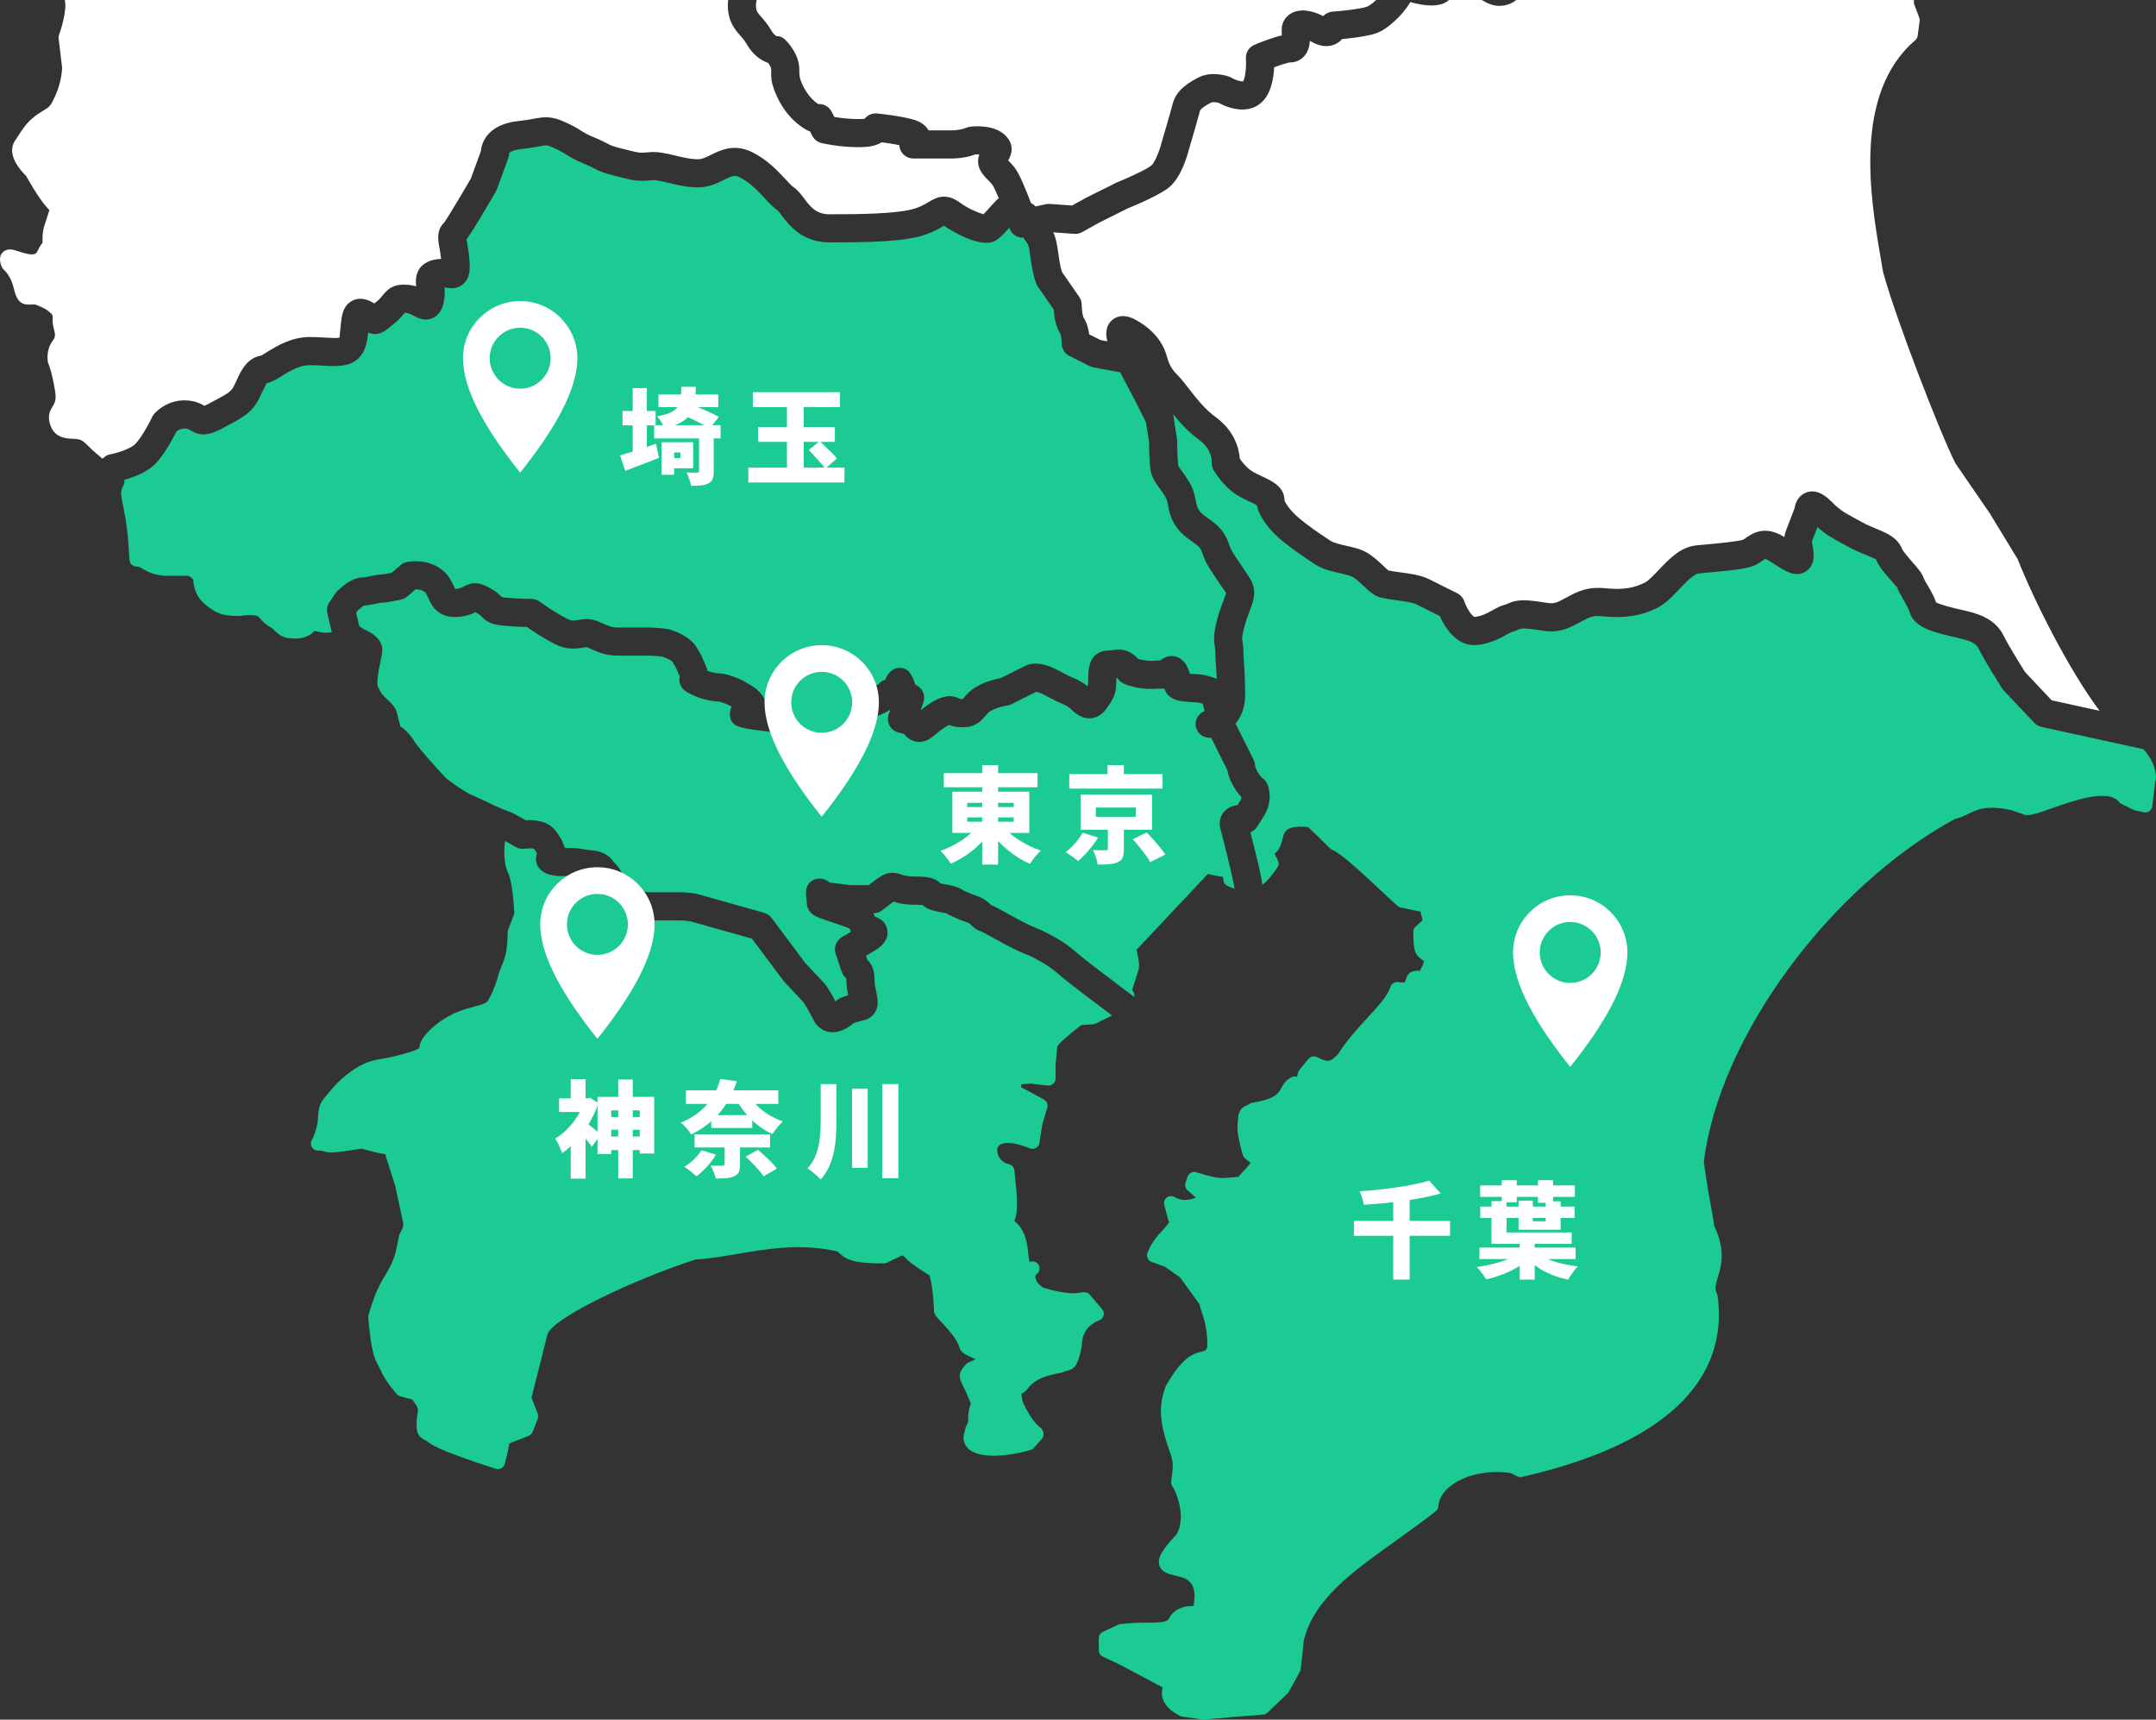 <?xml version="1.0" encoding="UTF-8"?>
<svg id="_レイヤー_2" data-name="レイヤー_2" xmlns="http://www.w3.org/2000/svg" viewBox="0 0 370.891 295.765">
  <rect x="0" y="0" width="370.891" height="295.765" fill="#333333" stroke="none"/>
  <defs>
    <style>
      .cls-1 {
        fill: #fff;
      }

      .cls-2 {
        fill: #1cca93;
      }
    </style>
  </defs>
  <g id="line">
    <path class="cls-2" d="M189.85,226.237c.095-.383,0-.784-.255-1.082l-1.987-2.315c-.241-.399-.721-.739-1.684-.541-.626.125-2.256.456-6.495-.843-.038-.035-.078-.069-.12-.099-.61-.437-1.214-1.009-1.214-1.963l.378-.376c.392-.39.47-.995.189-1.47-.276-.477-.843-.711-1.377-.55-.069.021-.125.033-.161.045-.109-.305-.182-.985-.232-1.458-.182-1.668-.442-4.059-2.398-5.58.737-1.762.454-4.46.092-7.893l-.09-.841c-.054-.536-.458-.971-.99-1.066-1.002-.18-1.668-1.023-1.883-1.781-.083-.286-.22-.995.262-1.425.295-.267,1.547-1.016,5.278.506.343.139.728.118,1.051-.066.321-.182.543-.501.6-.867l.48-3.13.869-2.93c.163-.55-.083-1.139-.586-1.41l-3.901-2.103c0-.203.017-.378.04-.524l1.673-.111c1.089.17,2.882.335,2.882.335.35.021.673-.083.926-.312.25-.229.395-.553.395-.893l-.005-2.308.3-3.204c.017-.021.031-.045.047-.064.187-.262.749-1.042,4.075-3.615l2.063-.149c.156-.012.312-.054.451-.125l2.769-1.381c-.896-.679-1.783-1.35-2.566-1.941-2.155-1.628-4.116-3.109-5.044-3.851-.643-.517-1.136-.931-1.562-1.29-1.162-.978-1.694-1.425-3.501-2.412-1.2-.654-1.762-.886-2.36-1.132-.721-.295-1.538-.631-3.286-1.564-1.101-.595-1.909-1.044-2.528-1.387-.997-.55-1.498-.827-1.774-.921-.855-.279-1.363-.806-1.668-1.117-.206-.213-.248-.258-.553-.361-1.616-.541-3.194-1.328-3.26-1.361-.116-.057-.227-.123-.331-.198-.239-.066-.692-.175-1.491-.321-1.38-.248-2.11-.636-2.679-1.139-.213-.024-.61-.05-1.311-.05-1.791,0-2.845-.26-3.66-.532-.021.014-.043.031-.066.047l-1.947,1.474c-.421.317-.933.489-1.46.489h-.009c.113.194.213.392.302.584,1.063.347,1.781,1.037,2.044,2.006.607,2.24-1.623,3.544-2.355,3.971l-1.252.73.232.697c.884.858,1.24,1.933,1.24,3.617,0,.586.139,1.219.274,1.833.253,1.158.541,2.467-.243,3.669-.444.678-1.146,1.141-1.977,1.306-.617.125-1.259.331-1.661.47-.82.706-2.429,1.824-4.194,1.521-1.167-.187-2.122-.914-2.693-2.048-.721-1.453-1.453-2.627-1.713-3.036l-3.308-3.532c-.059-.066-.116-.132-.17-.203l-5.41-7.229-10.539-2.97c-.014,0-.806-.165-2.301-.165h-5.16c-.298,0-1.084,0-5.606-1.318-.392-.116-.751-.328-1.04-.619-.295-.298-1.788-1.892-2.138-4.021-.043-.246-.078-.328-.078-.333-.028-.026-.095-.085-.163-.156-.201-.21-.423-.442-.666-.751-.156-.024-.397-.045-.586-.061-.413-.038-.843-.078-1.273-.163-1.002-.203-1.04-.203-2.979-.203-.853,0-3.449,0-4.368-1.814-.246-.484-.321-1.037-.215-1.571l.106-.529c-.106-.203-.269-.48-.508-.791-.314-.087-1.049-.087-1.472-.009-.572.102-1.174-.002-1.677-.302-.615-.368-1.259-.735-1.785-1.023-.004.021-.017.04-.02.061-.054.345-.487,3.44.576,5.566.565,1.129.914,4.704,1.016,6.868l-1.063,2.764c-.052.139-.08.286-.08.435,0,.723-.076,2.863-.418,4.054-.232.82-.465,1.382-.666,1.864-.203.494-.376.919-.496,1.399-.222.891-.886,2.847-1.715,4.307-.331.576-.846.751-2.348,1.143-.765.201-1.718.449-2.804.867-3.135,1.203-6.776,4.274-6.717,6.209-.385.51-2.8,1.11-3.709,1.335-.383.095-.728.182-1.014.262-.43.125-.879.189-1.356.262-1.316.203-2.953.454-4.95,1.727-2.452,1.562-3.872,3.289-5.013,4.675l-.34.413c-.931,1.115-.995,2.112-1.056,3.076-.038.607-.083,1.295-.335,2.226-.272.999-.567,1.583-.765,1.933-.222.395-.206.879.04,1.257.246.38.695.6,1.134.541.267-.019.536.043.879.135.366.095.782.201,1.264.201,1.08,0,4.229-.501,5.233-.666.739.21,2.665.742,4.17.992-.009.146.009.293.054.439l1.581,4.971c0,.002,1.153,5.285,1.38,6.438.09.442-.253,1.236-.51,1.628-.085.128-.144.267-.177.416l-.685,3.187c-.002.017-.447,1.715-1.918,4.026-1.701,2.672-2.651,6.431-2.691,6.589-.031.125-.043.253-.033.38.009.135.243,3.336.716,5.481.324,1.444.56,1.921.919,2.58.146.267.314.574.536,1.091.763,1.777,2.66,3.924,2.741,4.014.156.175.359.302.586.364l2.105.574.671,1.009c.35.524.312.754.191,1.517-.078.484-.163,1.035-.163,1.734,0,1.512.331,2.14,1.418,2.684.25.125.508.255.86.548,1.21,1.009,7.614,3.234,11.366,4.399.317.095.654.064.94-.095.286-.156.498-.423.586-.739.359-1.311.619-2.452.801-3.53l3.319-1.302c.314-.125.565-.376.688-.69l.869-2.247c.109-.281.106-.593-.002-.874l-1.07-2.757,2.778-11.005c1.425-3.156,16.408-9.892,25.544-12.779,2.065-.076,4.399-.475,6.868-.898,5.316-.907,11.319-1.933,17.516-.432,1.517,1.628,3.142,2.015,7.903,2.027h.002c.18,0,.357-.04.517-.116l2.693-1.278c.222.156.34.276.506.444.494.498,1.165,1.177,4.118,2.979.395,1.179.664,3.152.801,5.876-.161.695.468,1.354,1.221,2.145.978,1.028,2.802,2.944,3.218,4.621.34.747,1.146,1.103,2.079,1.517.177.078.409.18.624.284-.262.146-.643.331-1.198.555-.182.073-.343.191-.468.34l-.17.196c-1.167,1.366-1.096,1.916-.317,3.506.309.626.763,1.552,1.356,3.055-.25.558-.484,1.288-.473,3.189-.217.371-.513.98-.621,1.684-.352,1.04-.165,2.015.527,2.748,1.852,1.966,6.795,1.474,10.799.361.224-.061.425-.187.581-.361l1.384-1.557c.132-.149.224-.326.272-.52.201-.843-.399-1.337-.654-1.547-.38-.312-1.387-1.141-2.83-4.127-.182-.55-.293-1.233-.276-1.611.541-.191.893-.626,1.151-.945.584-.721,1.557-1.923,5.611-2.615.128-.024.253-.064.366-.125.248-.132.425-.17.65-.22,1.545-.333,1.954-1.21,2.552-4.059h-.002c.031-.109.047-.222.047-.333.005-1.432.534-3.341,3.017-4.307.364-.142.638-.451.735-.832Z"/>
    <path class="cls-2" d="M54.454,108.573c1.153.288,1.418.314,2.183.21l.445-.054-.766-3.239c-.154-.657-.028-1.347.345-1.904l.99-1.477c.087-.13.187-.25.295-.361,1.106-1.108,2.769-2.431,4.418-2.431.274,0,.874-.128,1.311-.22.664-.142,1.29-.274,1.888-.274.234-.007,1.018-.142,1.833-.312l1.498-1.304c.317-.276.699-.465,1.11-.548.373-.076,3.7-.669,6.242,1.514,1.061.907,1.543,2.006,1.862,2.731.054.123.118.272.177.392.035-.002.08-.005.128-.007.739-.061.983-.201,1.29-.376,1.503-.862,2.724-.808,4.512.184,1.186.659,1.753,1.226,2.091,1.564-.061.007.109.061.671.118,2.311.229,4.409.232,4.43.232.51,0,1.009.161,1.422.461.024.019,2.585,1.871,4.834,2.996.676.34,1.028.286,1.81.156.869-.137,2.072-.328,3.471.269l.777.34c1.134.506,1.559.695,2.703.695h5.172c1.649,0,3.282.265,3.35.274.109.019.215.043.321.076.782.241,3.421,1.169,4.553,3.031.806,1.344.851,1.436,1.63,3.27.118.274.21.541.276.801.912.345,1.675.43,1.933.43,1.392,0,3.799.98,4.779,1.63.109.071.224.132.343.198.761.421,2.032,1.122,2.946,2.96.054.106.102.215.142.324,3.834.522,5.091.546,5.105.546h1.694c.413,0,.843.017,1.269.035.421.019,1.011.047,1.37.021.012-.014.024-.031.038-.047.494-.652,1.413-1.864,3.322-2.188l4.683-.706c.35-.154,1.032-.468,1.725-.874.326-.399.768-.638,1.224-.817.324-.964,1.188-1.916,2.138-2.008,1.928-.22,2.5,1.38,3,2.767.014.04.028.073.04.106.475.222.907.572,1.151.985.657,1.11.288,2.041-.229,3.326.017.012.033.024.052.033l.125-.102c2.244-1.798,4.099-2.537,5.535-2.183.548.137.898.3,1.115.411.102.009.229.012.397.012.069-.076.132-.161.206-.248.425-.506,1.068-1.269,2.164-1.897,1.616-.921,3.338-1.316,4.146-1.46l4-2.003c.858-.498,2.762-1.054,6.029.732,1.38.754,2.003,1.025,2.474,1.231.506.22.874.383,1.552.787.328.196.621.423.879.645.135-.321.135-.619.135-1.281,0-1.458,0-4.874,3.645-4.874.246,0,.442-.038.617-.066.763-.116,2.053-.326,3.544.794.352.265.602.513.791.739.092.026.196.052.317.08,1.139.284,1.923.25,2.823.203.217-.009.432-.019.643-.026.527-.406,1.418-.985,2.608-.69,1.434.352,1.996,1.656,2.207,2.145.13.305.224.581.295.832.402.038.706.052.971.064.751.031,1.46.061,2.703.482l.937.313c-.043-1.104-.1-1.998-.151-2.711-.057-.841-.102-1.512-.102-2.138,0-.284-.038-.484-.071-.68-.187-1.115-.269-2.183.463-4.876.333-1.217.699-2.174,1.004-2.972.206-.532.458-1.193.465-1.403-.354-.513-.891-1.292-1.425-2.077-.825-1.21-1.604-2.353-2.032-3.206-.217-.437-.38-.874-.536-1.314-.276-.765-.402-1.115-.966-1.571-.399-.319-.751-.569-1.07-.796-.957-.683-1.947-1.389-2.868-2.913-.678-1.134-.895-2.216-1.068-3.085-.125-.631-.224-1.129-.47-1.536-.35-.581-.699-1.063-1.006-1.491-.548-.758-1.066-1.474-1.363-2.348-.352-1.058-.432-3.549-.437-5.524l-.527-3.44-1.985-3.964-2.471-4.665-4.584-.847c-.224-.043-.439-.113-.643-.215l-3.492-1.748c-.825-.413-1.342-1.255-1.337-2.176,0-.652-.139-1.521-.286-1.779-.784-1.174-1.016-2.937-1.08-4.033l-2.729-3.941c-.069-.099-.13-.206-.184-.312-.151-.309-.541-1.266-.907-3.466-.095-.56-.165-1.077-.229-1.552-.125-.919-.234-1.71-.439-2.018-.188-.284-.458-.675-.741-1.082-.044.002-.09.014-.133.014-1.042,0-1.961-.693-2.279-1.706-.396.467-1.367,1.553-2.202,2.11-2.677,1.796-8.434-2.044-9.049-2.469-.038.024-.078.047-.118.073-.626.373-1.571.936-3.003,1.451-3.504,1.247-9.847,1.351-16.592,1.351-4.699,0-6.981-3.034-8.207-4.661-.239-.317-.565-.747-.699-.862-.718-.48-1.389-1.2-2.169-2.037-1.184-1.273-2.526-2.715-4.323-3.619-.86-.428-1.264-.309-2.767.439-1.139.569-2.556,1.278-4.401,1.278-1.857,0-3.546-.404-5.037-.763-1.169-.279-2.261-.555-2.948-.468-2.339.258-3.293.019-5.401-.522l-1.032-.26c-1.895-.475-2.415-.699-3.319-1.177-.376-.198-.869-.458-1.885-.884-1.744-.725-2.443-1.169-3.121-1.599-.489-.312-.952-.607-2.041-1.099-1.181-.536-1.174-.534-2.677-.267-.751.139-1.718.314-3.097.468-1.524.17-1.956.64-1.98.747.033.357-.017.496-.139.834l-1.944,5.332c-.05.132-.109.262-.182.385-2.497,4.302-4.189,7.062-5.039,8.229.024.137.054.291.085.465.137.761.324,1.803.428,3.267.099,1.344.109,2.87-1.042,3.905-1.11.995-2.403.765-3.093.633-.057-.009-.111-.019-.165-.028.057.654.078,1.495-.109,2.45-.118.586-.428,2.122-1.864,2.804-1.38.652-2.594.017-3.322-.369-.439-.234-.858-.451-1.318-.498-.09-.009-.165-.017-.227-.019-.361.458-.907,1.148-1.925,1.942-.328.253-.576.461-.775.624-1.004.827-2.046,1.493-3.575.832-.076.664-.184,1.399-.385,2.133-1.08,3.948-4.659,3.73-7.296,3.57-.706-.043-1.481-.092-2.318-.092-1.862,0-3.426.969-4.805,1.824-.928.576-1.736,1.077-2.639,1.269-.213.269-.546.983-.794,1.517-.163.35-.333.713-.52,1.089-1.212,2.441-2.816,3.293-5.472,4.706l-.886.473c-2.372,1.281-3.82,1.366-5.521.302-.291-.182-.38-.236-.718-.269-.808-.073-1.368.269-1.649.491-.494.997-1.8,3.499-3.331,5.245-1.511,1.725-4.035,2.649-5.701,3.104.17.314.09.537-.104.946-.17.354-.38.796-.38,1.335,0,.456.128,1.099.319,2.067.291,1.46.728,3.667.917,6.322l.201,3.078c.038.61.524,1.096,1.136,1.132.437.026.562.08.588.092.154.078.312.172.48.269.851.496,2.136,1.245,4.333,1.245h3.624c.387.222.761.522.813.636,0,1.418.643,2.722,1.191,3.407.586.735,2.15,2.037,3.445,2.467,1.193.402,3.06.423,3.482.39,1.262-.232,2.781-.172,3.076.123.302.302.491.51.636.671.447.494.659.692,1.477,1.146.258.144.475.354.725.6.506.494,1.198,1.169,2.407,1.281,1.432.128,2.235.128,3.416-.47.458-.227.754-.498.997-.773,0,.002.085-.009.359.059Z"/>
    <path class="cls-2" d="M368.734,128.859l-17.546-3.838c-.475-.104-.907-.347-1.24-.702l-5.228-5.535c-.104-.109-.196-.227-.276-.352-.116-.18-2.854-4.442-4.127-6.993-.498-.99-1.914-1.373-4.016-1.845-.399-.092-.796-.18-1.177-.276-2.674-.659-6.01-1.484-6.679-4.229-.092-.366-.699-1.42-1.025-1.985-.463-.806-.865-1.503-1.073-2.126-.047-.019-.633-.688-1.021-1.129-1.049-1.195-2.136-2.433-2.625-3.664-.132-.085-1.068-.473-1.751-.756-.853-.352-1.916-.791-3.022-1.406l-1.177-.643c-1.585-.855-2.663-1.436-4.099-2.717-.272.713-.576,1.505-.832,2.14-.137.345-.128.392-.021.971.083.442.194,1.049.194,1.824,0,1.77-1.051,2.535-1.505,2.783-1.684.926-3.256-.083-5.238-1.351l-.957-.607c-.449-.281-.64-.295-.643-.295-.064.026-.347.224-.536.354-.354.246-.709.482-1.077.664-1.311.659-3.886.933-7.971,1.304l-1.781.168c-.926.095-2.32,1.569-3.44,2.752-1.148,1.212-2.337,2.467-3.719,3.156-2.774,1.389-5.637,1.848-9.318,1.477-1.793-.187-2.322.102-3.882.94-.38.206-.789.425-1.25.657-2.592,1.302-4.231,1.044-5.98.765-.439-.069-.931-.146-1.51-.21-1.332-.146-1.569-.043-1.918.111-.352.156-.721.312-1.229.442-.156.045-.584.281-.895.456-1.077.598-2.703,1.503-4.964,1.758-3.641.387-5.672-3.137-6.483-4.966l-4.094-2.044c-.633-.317-2.332-.543-3.456-.695-1.907-.255-3.029-.428-3.877-.995-.548-.364-1.063-.853-1.609-1.37-.61-.576-1.302-1.233-1.98-1.637-.376-.227-1.292-.432-2.1-.614-1.446-.326-3.083-.692-4.46-1.614-1.654-1.094-3.726-2.464-5.739-4.144-1.744-1.446-3.749-3.782-4.175-5.965-.321-.18-.803-.404-1.155-.567-.777-.364-1.659-.775-2.469-1.314-2.247-1.493-3.671-3.919-3.827-4.191-.243-.428-.352-.921-.307-1.413,0-.043.076-2.098-2.091-3.681-1.909-1.387-3.364-3.01-4.562-4.494.033.109.059.22.076.333l.612,3.995c.019.12.028.243.028.366,0,1.798.095,3.773.203,4.231.04.106.395.6.68.997.38.522.806,1.117,1.233,1.833.676,1.127.893,2.209,1.066,3.078.125.631.224,1.129.47,1.536.399.662.73.898,1.531,1.467.387.276.81.581,1.292.966,1.628,1.309,2.126,2.696,2.49,3.709.092.26.182.524.312.784.279.562,1.032,1.666,1.699,2.641.591.867,1.181,1.734,1.595,2.424,1.221,2.039.51,3.889-.116,5.519-.26.676-.572,1.486-.853,2.511-.513,1.881-.444,2.289-.359,2.809.071.423.137.858.137,1.472,0,.527.043,1.094.092,1.803.09,1.311.215,3.109.215,5.89,0,2.158-.702,3.72-1.642,4.858.162.336.359.739.647,1.317l2.455,4.928c.165.328.253.69.255,1.058v-.005c.009,0,.12.628.794,1.576.13.18.224.309.302.397.997.602,1.177,1.51,1.323,2.249.404,2.048-.579,3.837-.78,4.175l-1.259,2.02c-.286.458-.709.796-1.193.98,1.125,4.365,1.796,7.161,2.069,9.019.87-.667,1.731-1.649,2.595-3.002.243-.38.255-.867.028-1.257-.203-.352-.402-.768-.527-1.087.886-.645,1.143-1.668,1.342-2.457.338-1.351.579-2.431,4.39-2.112.9.796,2.982,2.847,3.787,3.653.118.118.26.21.416.272,1.495.584,5.401,4.238,8.255,6.906,1.056.99,2.07,1.935,2.953,2.731.158.142.352.241.562.284l3.397.706.352,1.488-1.2,1.08c-.253.229-.399.555-.399.898,0,.206.005,2.041.21,3.05.253,1.009.954,1.503,1.373,1.796.106.076.258.18.255.146.002.019.043.413-.711,1.722-1.493-.151-2.067.489-2.263,1.146-.116.236-.196.461-.269.669-.028.085-.052.163-.002.163-.097.024-.418.059-1.205-.043-.628-.08-1.127.276-1.306.827-.506,1.562-2.072,3.263-3.886,5.231-1.68,1.819-3.575,3.877-5.198,6.412-.165.132-.326.279-.484.43-.68.638-1.094,1.018-3.078.009-.506-.253-1.122-.128-1.484.314l-1.557,1.904c-.128.154-.213.335-.25.532l-.128.647c-.312-.109-.657-.095-.954.059-1.044.524-1.455,1.283-1.786,1.892-.489.907-.997,1.843-4.957,2.495-.194.031-.378.109-.534.229-.137.102-.267.156-.435.224-.399.161-1.143.463-1.425,1.703-.019.317-.05.576-.08.822-.161,1.34-.208,2.346.817,5.965.052.177.139.34.262.477.383.428.799.697,1.115.893-.206.293-.643.827-1.564,1.781-.196.288-.584.657-.591.673-.652.024-1.151.071-1.592.113-1.34.123-2.018.189-5.618-.921-.624-.201-1.295.149-1.503.77l-.347,1.035c-.156.465-.017.978.354,1.299l1.427,1.236c-.943.409-2.344.713-3.641-.073-.421-.25-.952-.232-1.351.066-.395.298-.572.803-.444,1.281l.69,2.589c.031.113.095.227.156.328-.031.241-.64.902-1.044,1.342-.905.98-2.029,2.204-2.7,3.986-.116.302-.102.64.033.933.137.295.385.522.692.631l2.268.81,2.632,1.864,3.329,4.595c.069.402.21.815.376,1.304.411,1.198,1.025,2.993.969,6.1-.253.569-.392.602-.985.749-1.718.416-3.478,1.177-6.211,6.032-1.269,3.598-1.047,6.289.997,11.931.035.215.08.392.125.572.128.51.258,1.037-.144,3.794-.05.34.08.723.3.985.444.532,2.415,5.11.626,8.127-2.549,2.691-3.324,4.085-2.963,5.304.357,1.205,1.604,1.5,2.705,1.762,2.02.482,3.938.938,3.175,5.261-1.115-.083-2.852.196-3.962,1.687-.061.08-.111.17-.151.265-.331.81-1.328.891-3.882.9-1.37.007-2.925.014-4.668.265-.118.017-.232.052-.338.102l-2.594,1.21c-.428.198-.699.626-.699,1.096v2.07c0,.468.272.895.695,1.094l2.887,1.358,7.392,3.938c-.47,2.003.532,3.65,2.991,4.898.12.059.248.099.378.118l3.636.515c.057.007.113.012.17.012s.113-.005.17-.012c.962-.137,7.508-.664,9.949-.855.276-.021.539-.137.739-.328l3.452-3.289c.09-.085.165-.184.227-.293l1.904-3.459c.073-.137.123-.286.139-.439.116-.957.468-3.95.517-4.817,1.649-7.118,8.182-11.789,15.739-17.192,2.277-1.63,4.633-3.315,6.97-5.148.267-.21.435-.522.461-.86.12-1.599,1.188-2.767,2.06-3.463,2.438-1.949,6.386-2.814,10.336-2.275l1.179.591c.25.123.529.158.81.097,30.406-6.955,35.081-20.783,33.647-31.157-.017-.13-.057-.255-.113-.373-.413-.827-.239-1.498.163-2.819.584-1.923,1.38-4.55-.593-8.749-.151-1.004-.319-1.918-.513-2.972-.338-1.833-.756-4.108-1.306-8.096,2.582-21.287,21.485-47.126,43.14-58.976.874-.18,1.588-.529,2.28-.867,1.588-.78,3.223-1.59,7.456-.68.959.357,1.599.555,1.923.647.891.52,2.294.024,4.964-.924,3.671-1.299,9.814-3.478,11.652-1.139.109.142.25.258.411.338l2.051,1.025c.092.045.189.08.288.102l1.533.328c.328.069.683,0,.959-.201.276-.198.456-.506.496-.843l.482-4.179c.158-.385.187-.884.09-1.51-.193-1.248-.855-2.798-2.101-4.116Z"/>
    <path class="cls-2" d="M211.148,132.48l-2.273-4.56c-.19-.382-.359-.722-.513-1.035-1.27.137-2.452-.716-2.66-1.994-.186-1.139.482-2.182,1.511-2.595-.113-.451-.214-.878-.294-1.251l-.092-.031c-.598-.201-.775-.208-1.37-.234-.461-.021-1.021-.045-1.859-.151-.91-.113-2.698-.333-3.31-2.214-.345.031-.73.021-1.115.04-1.066.05-2.393.113-4.22-.34-1.245-.309-2.14-.595-2.783-1.521-.043.005-.083.012-.125.019v.132c0,2.228-.154,2.965-1.677,5.105-.905,1.262-1.942,1.611-2.658,1.684-1.595.154-2.712-.853-3.442-1.526-.187-.17-.439-.404-.558-.477-.432-.258-.673-.359-.999-.501-.546-.239-1.264-.55-2.861-1.42-.888-.484-1.401-.598-1.609-.621l-4.267,2.138c-.246.12-.508.201-.78.236-.007,0-1.543.215-2.804.931-.343.198-.56.454-.858.81-.621.737-1.659,1.973-3.785,1.973-1.177,0-1.807-.099-2.467-.411-.442.224-1.146.683-1.682,1.11l-1.229.988c-1.335,1.058-2.568.884-3.187.68-.765-.248-1.302-.728-1.668-1.221l-.936-.232c-.678-.17-1.25-.624-1.569-1.245s-.354-1.351-.095-2.001l.267-.671c-1.181.664-2.237,1.087-2.289,1.108-.177.069-.361.118-.55.146l-4.879.732c-.028.024-.17.213-.267.338-.272.359-.643.851-1.226,1.245-1.21.822-2.743.754-4.241.692-.357-.014-.716-.031-1.063-.031h-1.713c-.17,0-1.812-.021-6.998-.765-2.819-.402-4.375-.624-4.399-2.752-.002-.175.021-.706.324-1.24-.038-.024-.078-.05-.116-.073-.399-.265-1.755-.777-2.197-.832h-.019c-1.023,0-2.849-.326-4.668-1.236-.829-.416-1.684-.843-1.959-2.011-.083-.345-.076-.721.002-1.08-.602-1.429-.64-1.493-1.247-2.509-.184-.208-1.042-.636-1.68-.855-.395-.057-1.418-.187-2.403-.187h-5.172c-2.174,0-3.331-.515-4.671-1.113l-.706-.312c-.099-.038-.276-.026-.815.061-1.061.17-2.665.423-4.73-.605-1.897-.952-3.884-2.273-4.876-2.96-.895-.019-2.45-.078-4.13-.243-1.989-.201-2.75-.647-3.615-1.514-.227-.227-.423-.423-1.016-.754l-.078-.043c-.739.385-1.597.711-2.972.827-3.527.267-4.628-2.105-5.136-3.26-.222-.503-.369-.822-.581-1.004-.461-.397-1.139-.477-1.611-.477h-.005l-1.375,1.2c-.305.265-.669.449-1.061.536-.744.168-2.573.555-3.482.555-.217.014-.539.095-.884.168-.633.135-1.342.286-2.037.319-.279.154-.763.539-1.115.867l-.26.387.539,2.277.735.527c1.54.633,3.227,1.755,3.227,3.622,0,.442-.097.891-.272,1.703-.539,2.516-.699,4.068-.47,4.609.61,1.224.744,1.349,1.24,1.817l.825.794c.914.874,1.087,1.342,1.377,2.559l.402,1.614c.735.482,1.614,1.283,2.443,2.608.777,1.25,3.712,4.501,5.474,6.362,1.179.898,3.249,2.355,4.25,2.785,1.741.744,3.735,1.736,3.818,1.779.005,0,1.975.881,2.639,1.101.685.232,1.963.94,2.965,1.524,1.368-.102,3.709.033,5.058,1.736,1.122,1.394,1.54,2.608,1.659,3.017,1.736,0,2.195.019,3.572.295.243.05.501.066.749.09,1.023.087,2.731.239,3.908,1.814.146.196.286.333.404.458.652.676,1.259,1.418,1.531,3.057.05.302.255.68.47.99,1.559.442,3.241.879,3.669.926l5.032-.005c2.176,0,3.35.279,3.563.333l11.38,3.206c.51.144.962.454,1.281.879l5.821,7.778,3.362,3.591c.09.097.172.201.246.312.035.054.751,1.129,1.583,2.679.038-.035.076-.069.109-.102.232-.227.517-.416.82-.534.085-.033.572-.222,1.238-.43-.151-.711-.305-1.552-.305-2.49,0-.151-.005-.267-.009-.357-.288-.274-.636-.697-.851-1.337l-.985-2.953c-.364-1.087.085-2.28,1.077-2.859l1.538-.895c-.054-.17-.132-.385-.222-.576-.539-.26-1.722-.65-2.469-.898-.671-.22-1.34-.442-1.925-.662l-.65-.236c-.777-.276-2.398-.848-2.339-2.977.002-.078.005-.194-.024-.373-.118-.697-.435-2.57,1.408-3.303.874-.34,1.897-.083,2.587.546,1.061.102,2.615.314,3.485.437h3.204l1.309-.99c1.609-1.203,2.693-1.41,4.319-.839.439.156.988.35,2.318.35,2.192,0,3.374.172,4.42,1.169.08.024.217.059.435.097,1.399.255,2.667.487,3.499,1.134.494.229,1.389.628,2.261.921,1.41.475,2.103,1.184,2.478,1.571.6.232,1.165.543,2.318,1.184.61.335,1.403.775,2.476,1.356,1.519.813,2.185,1.087,2.83,1.351.688.281,1.399.572,2.842,1.358,2.235,1.221,3.012,1.876,4.3,2.958.402.34.869.732,1.472,1.217.902.723,2.823,2.171,4.933,3.764,1.28.967,2.433,1.839,3.468,2.626.035-.268.03-.552-.118-.852-.054-.109-.125-.224-.224-.333l.829-2.667c.501-1.344.463-1.732-.052-4.158-.007-.033-.017-.069-.028-.102l12.271-13.041,2.018.428.591.066.066.595c.05.439.331.815.739.985l1.181.49c-.192-1.155-.763-3.916-2.452-10.415-.272-1.047-.035-2.086.645-2.856.64-.723,1.517-1.025,2.315-1.134l.532-.853c.052-.099.125-.314.156-.494-.255-.267-.517-.593-.81-1.002-1.101-1.547-1.486-2.868-1.621-3.648Z"/>
    <path class="cls-1" d="M169.96,30.954c-.775-.773-2.216-2.214-1.524-4.288.009-.033.021-.066.033-.099-.236-.012-.482-.014-.713.002-.723.274-2.15.692-4.163.692h-6.473c-1.028,0-1.942-.647-2.282-1.616-.078-.222-.123-.451-.135-.678-1.07-.224-2.207-.39-3.041-.494-1.113.728-2.641.841-3.941.841-3.501,0-6.306-.69-6.424-.718-.685-.172-1.259-.633-1.576-1.264l-.359-.716c-.848-.314-1.625-.888-2.275-1.432-2.566-2.133-3.695-5.094-3.981-5.951-.43-1.295-.447-1.573-.447-3.357,0-.217-.239-.664-.517-1.054-1.231-.409-2.644-1.399-3.704-3.256-.324-.565-.692-.985-1.084-1.434-.957-1.089-2.148-2.448-2.148-5.273,0-.288.038-.573.067-.86H11.137c.38,1.284-.323,4.215-.987,5.989-.069.18-.092.376-.069.567l.605,5.079c0,.021-.024,2.261-1.129,4.735-.839,1.885-1.037,2.006-1.985,2.578-.274.163-.586.352-.966.605-1.774,1.195-2.542,2.377-3.515,3.872l-.506.77c-1.616,2.422,1.117,5.302,1.888,6.039.409.735,2.008,3.551,3.414,5.245.234.279.435.496.607.666-.069.182-.144.409-.222.683-.172.602-.319,1.03-.442,1.382-.354,1.032-.524,1.604-.524,3.265v.319c-.35.34-.602.834-.825,1.349-.35.822-1.101.829-3.738-.052-1.283-.428-1.977-.035-2.337.373-.777.893-.234,2.171-.05,2.542.073.146.189.288.317.395.05.043,1.236,1.058,1.736,3.326.527,2.377,1.562,2.781,2.998,2.653.361-.028.574-.045.815.05,1.434.574,1.883.806,2.663,1.583q.196.194.177.671c-.017.38-.035.898.125,1.526,0,.002.057.236.057.239.279,1.115.335,1.467-.168,2.136-1.207,1.625-.872,3.518-.829,3.728.019.097.057.201.099.291.005.012.56,1.212,1.122,4.59.265,1.585-.05,2.103-.416,2.703-.378.626-.898,1.481-.475,2.96.697,2.457,2.715,2.554,3.922,2.611.335.017.676.028.997.092.647.13,1.037.498,1.791,1.25.402.402.841.839,1.387,1.276.348.28.663.547.97.814.344-.368.774-.66,1.307-.757,1.33-.241,3.66-1.006,4.427-1.883,1.198-1.368,2.417-3.726,2.785-4.52.092-.198.213-.385.354-.553.234-.272,2.4-2.667,5.961-2.289,1.347.135,2.164.591,2.672.902.165-.066.418-.18.791-.38l.907-.484c2.526-1.344,2.922-1.602,3.414-2.592.168-.338.319-.662.463-.973.789-1.696,1.772-3.808,4.217-4.217.092-.045.65-.387,1.054-.64,1.64-1.014,4.116-2.549,7.355-2.549.943,0,1.817.052,2.615.102.888.054,2.11.128,2.441-.012.061-.638.135-1.375.206-2.088.156-1.581.333-3.374,1.977-4.234.704-.369,1.866-.628,3.4.224.144.08.276.156.399.229.104-.085.217-.175.343-.269.55-.43.815-.765,1.094-1.12,1.044-1.323,2.136-2.032,4.515-1.798.451.047.865.135,1.243.246-.113-1.101-.248-3.823,3.083-4.569.432-.097.839-.137,1.21-.142-.09-.858-.208-1.514-.302-2.032-.229-1.29-.517-2.896.843-4.227.38-.482,2.679-4.293,4.583-7.565l1.736-4.758c.156-1.836,1.566-4.576,6.263-5.105,1.233-.137,2.096-.295,2.769-.416,2.015-.366,3.088-.489,5.538.617,1.401.636,2.06,1.054,2.641,1.422.572.364,1.025.652,2.386,1.217,1.233.517,1.831.834,2.285,1.073.529.279.728.385,2.23.761l1.058.267c1.916.489,2.207.56,3.664.402,1.514-.177,3.022.187,4.614.572,1.29.309,2.625.628,3.91.628.704,0,1.38-.338,2.237-.768,1.59-.789,3.99-1.989,7.097-.437,2.58,1.297,4.385,3.234,5.701,4.649.498.536,1.066,1.146,1.349,1.335.744.494,1.276,1.2,1.84,1.949,1.058,1.406,2.058,2.733,4.342,2.733,4.475,0,11.962,0,14.962-1.07.988-.352,1.607-.723,2.155-1.049,1.153-.688,2.896-1.729,5.443.172,1.205.905,3.017,1.68,3.967,1.947.298-.3.669-.702.973-1.07l1.273-1.366c.116-.124.253-.216.387-.311-.465-1.116-.875-2.004-1.094-2.305-.241-.319-.522-.593-.773-.843Z"/>
    <path class="cls-1" d="M130.169,0c-.058.292-.125.588-.125.86,0,1.004.201,1.233.945,2.084.484.55,1.084,1.236,1.649,2.223.536.936,1.009,1.056,1.028,1.061h.007c.643,0,1.042.241,1.495.697.39.39,2.329,2.462,2.329,4.952q0,1.229.198,1.822c.132.399.862,2.417,2.49,3.768.234.198.418.335.553.43.057-.005.111-.007.168-.007h.002c.914,0,1.751.517,2.162,1.335l.444.884c.962.165,2.49.369,4.205.369.461,0,.789-.024,1.014-.05,0-.002.002-.002.002-.005.508-.64,1.299-.988,2.117-.907.154.014,3.813.352,6.28,1.054,1.458.418,2.211,1.143,2.594,1.855h3.865c1.597,0,2.526-.411,2.535-.416.222-.099.498-.184.739-.215.595-.078,3.662-.373,5.639,1.115.791.595,2.393,2.202.936,4.687.378.38.787.803,1.165,1.302.832,1.12,2.006,4.05,2.752,6.035.297.138.557.331.776.575l1.802-.387c.224-.047.451-.069.68-.047l3.82.272,2.289-1.276,5.283-2.639c2.06-.836,5.129-2.233,6.058-2.972.548-.439,1.377-2.415,1.748-3.879.026-.099,1.625-5.524,1.944-6.802.576-2.303,2.847-3.669,4.505-4.496,2.088-1.047,4.607-.293,5.089-.13.165.054.326.128.477.217.669.39,1.701.713,2.025.612.298-.338.591-2.289.477-3.87-.076-1.04.522-2.015,1.484-2.415,1.207-.501,3.149-1.255,4.701-1.607-.002-.154-.009-.298-.014-.402-.009-.232-.017-.439-.017-.614,0-1.146.6-2.178,1.607-2.762,1.415-.817,3.419-.647,5.535.461.406-.432.966-.718,1.585-.761,1.642-.118,4.697-.451,5.904-.848.425-.141,1.024-.602,1.611-1.162h-106.561Z"/>
    <path class="cls-1" d="M342.284,88.269l-5.88-8.555c-2.497-4.86-10.282-24.847-12.486-33.021-.125-.787-.274-1.663-.437-2.618-1.673-9.772-4.787-27.963,5.996-37.156.229-.196.376-.468.416-.765l.331-2.554c.026-.196.002-.397-.069-.584l-.902-2.398c.009-.203.005-.409,0-.61,0-.003,0-.006-0-.009h-68.412c-.766.599-1.7,1.011-2.939,1.011-1.094,0-2.088-.461-3.003-1.011h-5.632c-1.521,1.369-4.303,1.03-6.646.356-1.332,2.259-3.941,4.72-5.984,5.401-1.533.501-4.17.815-5.769.966-.3.34-.676.643-1.136.865-.851.399-2.249.657-4.132-.413-.09-.052-.177-.099-.26-.142-.069.938-.319,1.94-1.063,2.715-.61.636-1.441.985-2.341.985-.364.026-1.498.378-2.752.841-.076,1.788-.477,4.368-2.027,5.909-2.081,2.081-5.283,1.439-7.518.206-.451-.113-1.025-.158-1.219-.076-1.68.839-1.951,1.328-1.977,1.38-.312,1.271-1.959,6.856-1.959,6.856-.168.685-1.25,4.668-3.393,6.388-1.822,1.451-6.232,3.256-7.099,3.603l-5.004,2.504-2.821,1.576c-.411.232-.884.34-1.351.3l-3.627-.257c.496,1.039.669,2.163.83,3.345.059.43.12.898.208,1.408.191,1.16.376,1.796.463,2.06l2.967,4.288c.279.402.428.884.43,1.373.002.817.156,1.878.314,2.183.579.853.848,1.968.973,2.889l1.954.978,1.168.216c-.4-1.467-.176-2.707.71-3.557.602-.576,1.959-1.361,4.222-.104,3.251,1.807,4.574,4.064,5.113,5.639l.172.562c.255.884.574,1.985,1.715,3.126.744.742,1.439,1.637,2.174,2.585,1.252,1.614,2.672,3.442,4.607,4.846,3.005,2.195,3.948,5.167,4.071,7.097.428.612,1.165,1.524,1.989,2.072.508.338,1.181.652,1.833.957,1.722.803,3.865,1.803,3.865,4.139.085.357,1.004,1.807,2.514,3.06,1.677,1.399,3.334,2.518,5.325,3.834.636.425,1.807.69,2.84.921,1.224.274,2.488.558,3.527,1.184,1.132.678,2.067,1.564,2.819,2.275.314.298.591.574.841.768.385.104,1.321.229,1.959.314,1.699.227,3.622.484,4.978,1.162l4.919,2.452c.576.288,1.016.791,1.219,1.403.439,1.295,1.351,2.575,1.76,2.674,1.273-.146,2.216-.671,3.128-1.179.678-.378,1.321-.732,2.072-.921.177-.045.309-.111.439-.168.966-.432,1.961-.77,4.409-.501.666.073,1.233.161,1.744.243,1.488.234,1.843.291,3.05-.314.418-.208.784-.406,1.127-.591,1.826-.983,3.414-1.822,6.662-1.495,2.778.279,4.709-.007,6.669-.99.619-.309,1.547-1.29,2.365-2.155,1.758-1.857,3.749-3.962,6.471-4.241l1.826-.17c1.916-.175,5.486-.501,6.28-.832.146-.071.293-.184.447-.293,1.049-.728,3.23-2.235,6.502-.191l.09.057c.066-.413.184-.867.383-1.363.477-1.195,1.141-2.956,1.403-3.653.144-.99.692-2.11,1.885-2.604,1.363-.569,2.835-.085,4.359,1.441,1.557,1.566,2.244,1.937,4.075,2.93l1.224.666c.865.482,1.708.829,2.523,1.167,1.784.737,3.627,1.498,4.399,3.438.182.456,1.212,1.63,1.767,2.263,1.066,1.214,1.684,1.944,1.966,2.771.118.314.395.761.68,1.255.558.969,1.132,1.963,1.434,2.904.645.392,2.511.853,3.246,1.035.354.087.711.168,1.07.248,2.412.543,5.715,1.285,7.281,4.401,1.018,2.039,3.215,5.517,3.752,6.355l4.557,4.827,8.233,1.802c-5.226-6.916-11.415-19.246-14.093-26.089l-4.808-7.898Z"/>
    <g>
      <path class="cls-1" d="M106.664,78.322c.527-.145,1.131-.324,1.809-.54s1.393-.45,2.143-.702,1.496-.504,2.241-.756l.504,2.412c-.973.396-1.969.789-2.988,1.179-1.021.39-1.962.747-2.826,1.071l-.882-2.664ZM107.096,70.69h5.688v2.466h-5.688v-2.466ZM108.842,66.748h2.431v12.078h-2.431v-12.078ZM112.532,73.12h11.43v2.286h-11.43v-2.286ZM117.212,66.532h2.502c-.024.984-.099,1.86-.225,2.628s-.369,1.439-.729,2.016c-.359.576-.894,1.065-1.602,1.467-.708.402-1.668.729-2.88.981-.097-.312-.271-.666-.522-1.062-.252-.396-.498-.708-.738-.937.996-.18,1.773-.405,2.331-.675.559-.271.966-.604,1.225-.999.258-.396.426-.876.504-1.44.078-.563.123-1.224.135-1.979ZM113.27,67.845h10.297v2.179h-10.297v-2.179ZM113.792,76.053h2.178v5.599h-2.178v-5.599ZM114.71,76.053h4.536v4.482h-4.536v-1.746h2.34v-.972h-2.34v-1.765ZM117.321,71.284l1.512-1.746c.479.18,1.022.399,1.629.657.605.258,1.197.519,1.773.783.575.264,1.056.504,1.439.72l-1.602,1.962c-.349-.216-.799-.468-1.351-.756s-1.131-.576-1.736-.864c-.606-.288-1.161-.54-1.665-.756ZM120.254,74.776h2.521v6.3c0,.564-.063,1.008-.189,1.332s-.381.576-.765.756c-.372.18-.802.291-1.287.333-.486.042-1.035.062-1.647.062-.048-.348-.15-.737-.306-1.17-.156-.432-.318-.81-.486-1.134.348.013.708.021,1.08.027s.618.009.738.009c.228,0,.342-.09.342-.27v-6.246Z"/>
      <path class="cls-1" d="M128.732,80.427h16.542v2.557h-16.542v-2.557ZM129.506,67.45h14.994v2.574h-14.994v-2.574ZM130.405,73.444h13.212v2.556h-13.212v-2.556ZM135.374,68.349h2.88v13.698h-2.88v-13.698ZM139.136,77.404l1.872-1.548c.3.3.639.63,1.017.989.378.36.744.715,1.099,1.062.354.348.639.66.854.936l-1.998,1.765c-.192-.288-.456-.618-.792-.99s-.687-.753-1.053-1.144c-.366-.39-.699-.746-.999-1.07Z"/>
    </g>
    <g>
      <path class="cls-1" d="M232.905,209.987h16.542v2.556h-16.542v-2.556ZM245.864,203.056l1.98,2.215c-.973.264-2.001.504-3.087.72-1.087.216-2.202.402-3.349.558-1.146.156-2.292.288-3.438.396-1.146.107-2.271.197-3.375.27-.024-.228-.075-.486-.153-.773-.078-.288-.165-.57-.261-.847-.097-.275-.192-.51-.288-.702,1.08-.071,2.166-.168,3.258-.287,1.092-.12,2.163-.255,3.213-.405s2.04-.321,2.97-.514c.931-.191,1.773-.401,2.529-.63ZM239.673,206.297h2.825v13.771h-2.825v-13.771Z"/>
      <path class="cls-1" d="M260.912,215.764l1.926.918c-.432.385-.924.747-1.476,1.09-.553.342-1.144.656-1.773.944s-1.277.543-1.943.766c-.666.222-1.33.404-1.989.549-.12-.204-.273-.438-.459-.702-.187-.265-.381-.522-.585-.774s-.396-.462-.576-.63c.647-.096,1.302-.213,1.962-.351s1.296-.3,1.908-.486c.611-.186,1.176-.39,1.691-.612.517-.222.954-.459,1.314-.711ZM254.504,214.577h16.542v1.962h-16.542v-1.962ZM254.63,203.884h16.29v1.962h-16.29v-1.962ZM254.649,207.521h16.218v1.962h-16.218v-1.962ZM256.574,206.585h2.592v5.382h11.196v1.962h-13.788v-7.344ZM258.338,202.985h2.592v3.815h-2.592v-3.815ZM261.237,206.495h2.447v3.546h2.215v-3.42h2.573v4.878h-7.235v-5.004ZM261.434,213.514h2.574v6.57h-2.574v-6.57ZM264.548,215.512c.468.396,1.062.747,1.782,1.054.72.306,1.518.563,2.394.773s1.782.369,2.719.478c-.192.18-.394.404-.604.675-.21.27-.411.546-.603.828-.192.281-.349.536-.469.765-.72-.144-1.419-.333-2.097-.567-.678-.233-1.326-.513-1.944-.837-.618-.323-1.19-.687-1.719-1.089-.528-.401-1.002-.843-1.422-1.323l1.962-.756ZM264.567,202.985h2.609v3.888h-2.609v-3.888Z"/>
    </g>
    <g>
      <path class="cls-1" d="M100.573,188.907h.504l.433-.09,1.439.918c-.408,1.2-.941,2.349-1.602,3.447-.66,1.098-1.39,2.088-2.188,2.97s-1.623,1.611-2.475,2.187c-.061-.239-.162-.524-.306-.854-.145-.33-.295-.65-.45-.963-.156-.312-.3-.546-.433-.702.757-.432,1.468-.99,2.134-1.674.666-.685,1.257-1.44,1.772-2.269.516-.827.906-1.667,1.17-2.52v-.45ZM96.182,188.907h5.364v2.34h-5.364v-2.34ZM98.18,185.613h2.556v4.374h-2.556v-4.374ZM98.18,195.477l2.556-3.061v10.296h-2.556v-7.235ZM100.951,193.174c.132.084.31.216.531.396s.462.375.72.585.492.405.702.585.357.312.441.396l-1.53,2.088c-.144-.204-.314-.433-.513-.685s-.405-.51-.621-.773-.426-.514-.63-.747c-.204-.234-.391-.435-.559-.604l1.458-1.241ZM102.787,188.655h9.757v9.738h-2.484v-7.416h-4.914v7.506h-2.358v-9.828ZM104.084,192.111h7.218v2.196h-7.218v-2.196ZM104.084,195.477h7.632v2.322h-7.632v-2.322ZM106.352,185.667h2.502v17.011h-2.502v-17.011Z"/>
      <path class="cls-1" d="M123.902,185.577l2.861.378c-.42,1.261-.963,2.451-1.629,3.573s-1.506,2.154-2.52,3.096c-1.015.942-2.253,1.779-3.717,2.512-.108-.217-.268-.456-.478-.721-.21-.264-.429-.516-.657-.756-.228-.239-.443-.426-.647-.558,1.38-.588,2.522-1.278,3.429-2.07s1.629-1.649,2.169-2.574c.54-.924.937-1.884,1.188-2.88ZM120.661,197.817l2.502.774c-.408.695-.921,1.38-1.539,2.052s-1.227,1.224-1.827,1.656c-.156-.145-.359-.321-.611-.531s-.511-.414-.774-.612-.498-.356-.702-.477c.588-.349,1.149-.777,1.684-1.287.533-.51.956-1.035,1.269-1.575ZM117.997,187.521h15.895v2.34h-15.895v-2.34ZM119.491,195.099h12.978v2.25h-12.978v-2.25ZM124.657,196.539h2.646v3.763c0,.563-.074,1.001-.225,1.313s-.436.552-.855.72-.882.271-1.386.307-1.074.054-1.71.054c-.072-.349-.198-.735-.378-1.161s-.354-.789-.521-1.089c.239.012.504.024.792.036.287.012.549.015.782.009.234-.006.394-.009.478-.009.144,0,.243-.019.297-.054.054-.036.081-.108.081-.217v-3.672ZM122.354,191.787h7.056v2.214h-7.056v-2.214ZM129.013,188.637c.372.588.847,1.154,1.423,1.7.575.547,1.227,1.035,1.952,1.468.727.432,1.485.792,2.277,1.08-.192.168-.402.381-.63.639-.229.258-.444.521-.648.792-.204.27-.372.513-.504.729-.84-.371-1.632-.843-2.376-1.412-.744-.57-1.425-1.212-2.043-1.927-.618-.714-1.161-1.473-1.629-2.276l2.178-.792ZM128.276,198.933l2.124-1.188c.359.312.747.66,1.161,1.044.414.385.807.766,1.179,1.144s.672.729.899,1.053l-2.285,1.332c-.192-.312-.463-.666-.811-1.062-.348-.396-.72-.798-1.116-1.205-.396-.408-.78-.78-1.151-1.116Z"/>
      <path class="cls-1" d="M141.182,186.459h2.7v6.301c0,.888-.027,1.781-.081,2.682s-.171,1.788-.351,2.664c-.181.876-.45,1.716-.811,2.52s-.846,1.555-1.458,2.25c-.168-.204-.387-.426-.657-.666-.27-.24-.549-.474-.837-.701-.288-.229-.546-.408-.773-.54.684-.769,1.185-1.603,1.503-2.502.317-.9.524-1.837.621-2.809.096-.972.144-1.944.144-2.916v-6.282ZM146.582,187.251h2.682v13.608h-2.682v-13.608ZM151.766,186.441h2.772v16.2h-2.772v-16.2Z"/>
    </g>
    <g>
      <path class="cls-1" d="M168.352,141.865l2.214.918c-.408.612-.873,1.2-1.395,1.764-.522.564-1.083,1.093-1.684,1.584-.6.492-1.229.942-1.89,1.351-.66.407-1.332.762-2.016,1.062-.133-.216-.304-.462-.514-.738-.21-.275-.429-.546-.656-.81-.229-.264-.438-.479-.63-.648.659-.228,1.308-.504,1.943-.827.636-.324,1.245-.682,1.827-1.071s1.109-.804,1.584-1.242c.474-.438.879-.885,1.215-1.341ZM162.358,132.972h16.128v2.431h-16.128v-2.431ZM163.834,136.159h13.229v7.092h-13.229v-7.092ZM166.39,138.085v.72h7.992v-.72h-7.992ZM166.39,140.587v.738h7.992v-.738h-7.992ZM168.964,131.605h2.736v17.1h-2.736v-17.1ZM172.402,141.972c.349.433.766.858,1.251,1.278.486.42,1.023.822,1.611,1.206s1.203.732,1.845,1.044c.643.312,1.293.576,1.953.792-.204.18-.426.405-.666.675-.24.271-.465.546-.675.828s-.387.543-.531.783c-.672-.288-1.332-.636-1.979-1.044-.648-.408-1.272-.857-1.872-1.35-.601-.492-1.158-1.018-1.674-1.575-.517-.559-.984-1.131-1.404-1.719l2.142-.919Z"/>
      <path class="cls-1" d="M186.243,143.215l2.664.847c-.3.479-.642.969-1.025,1.467-.385.498-.783.966-1.197,1.403-.414.438-.825.825-1.233,1.161-.288-.252-.639-.524-1.053-.818s-.777-.531-1.089-.711c.396-.288.779-.621,1.151-.999s.714-.774,1.026-1.188c.312-.414.563-.801.756-1.161ZM183.94,133.134h16.056v2.502h-16.056v-2.502ZM185.902,136.663h12.276v6.048h-12.276v-6.048ZM190.581,141.829h2.754v4.23c0,.624-.074,1.112-.225,1.467-.15.354-.453.621-.909.801-.444.18-.944.288-1.503.324-.558.036-1.179.054-1.863.054-.048-.384-.152-.81-.314-1.278-.162-.468-.327-.875-.495-1.224.252.012.528.021.828.027s.576.009.828.009h.504c.155,0,.261-.019.314-.054.055-.036.081-.108.081-.217v-4.14ZM188.512,138.895v1.584h6.876v-1.584h-6.876ZM190.528,131.605h2.808v2.754h-2.808v-2.754ZM194.865,144.331l2.412-1.152c.36.372.741.783,1.143,1.233.402.45.786.897,1.152,1.341.366.444.663.853.891,1.225l-2.609,1.296c-.18-.36-.438-.769-.774-1.225s-.699-.924-1.089-1.403c-.39-.48-.765-.918-1.125-1.314Z"/>
    </g>
    <path class="cls-1" d="M89.482,51.778c-5.432,0-9.836,4.404-9.836,9.836,0,5.432,3.934,12.295,9.836,19.672,5.902-7.377,9.836-14.24,9.836-19.672,0-5.432-4.404-9.836-9.836-9.836ZM89.482,66.848c-2.895,0-5.242-2.347-5.242-5.242,0-2.895,2.347-5.242,5.242-5.242,2.895,0,5.242,2.347,5.242,5.242,0,2.895-2.347,5.242-5.242,5.242Z"/>
    <g>
      <circle class="cls-2" cx="141.357" cy="120.79" r="6.713"/>
      <path class="cls-1" d="M141.357,110.962c-5.432,0-9.836,4.404-9.836,9.836,0,5.432,3.934,12.295,9.836,19.672,5.902-7.377,9.836-14.24,9.836-19.672,0-5.432-4.404-9.836-9.836-9.836ZM141.357,126.032c-2.895,0-5.242-2.347-5.242-5.242,0-2.895,2.347-5.242,5.242-5.242,2.895,0,5.242,2.347,5.242,5.242,0,2.895-2.347,5.242-5.242,5.242Z"/>
    </g>
    <g>
      <circle class="cls-2" cx="102.769" cy="158.982" r="6.713"/>
      <path class="cls-1" d="M102.769,149.155c-5.432,0-9.836,4.404-9.836,9.836,0,5.432,3.934,12.295,9.836,19.672,5.902-7.377,9.836-14.24,9.836-19.672,0-5.432-4.404-9.836-9.836-9.836ZM102.769,164.225c-2.895,0-5.242-2.347-5.242-5.242,0-2.895,2.347-5.242,5.242-5.242,2.895,0,5.242,2.347,5.242,5.242,0,2.895-2.347,5.242-5.242,5.242Z"/>
    </g>
    <g>
      <circle class="cls-2" cx="270.121" cy="163.811" r="6.713"/>
      <path class="cls-1" d="M270.121,153.983c-5.432,0-9.836,4.404-9.836,9.836,0,5.432,3.934,12.295,9.836,19.672,5.902-7.377,9.836-14.24,9.836-19.672,0-5.432-4.404-9.836-9.836-9.836ZM270.121,169.053c-2.895,0-5.242-2.347-5.242-5.242,0-2.895,2.347-5.242,5.242-5.242,2.895,0,5.242,2.347,5.242,5.242,0,2.895-2.347,5.242-5.242,5.242Z"/>
    </g>
  </g>
</svg>